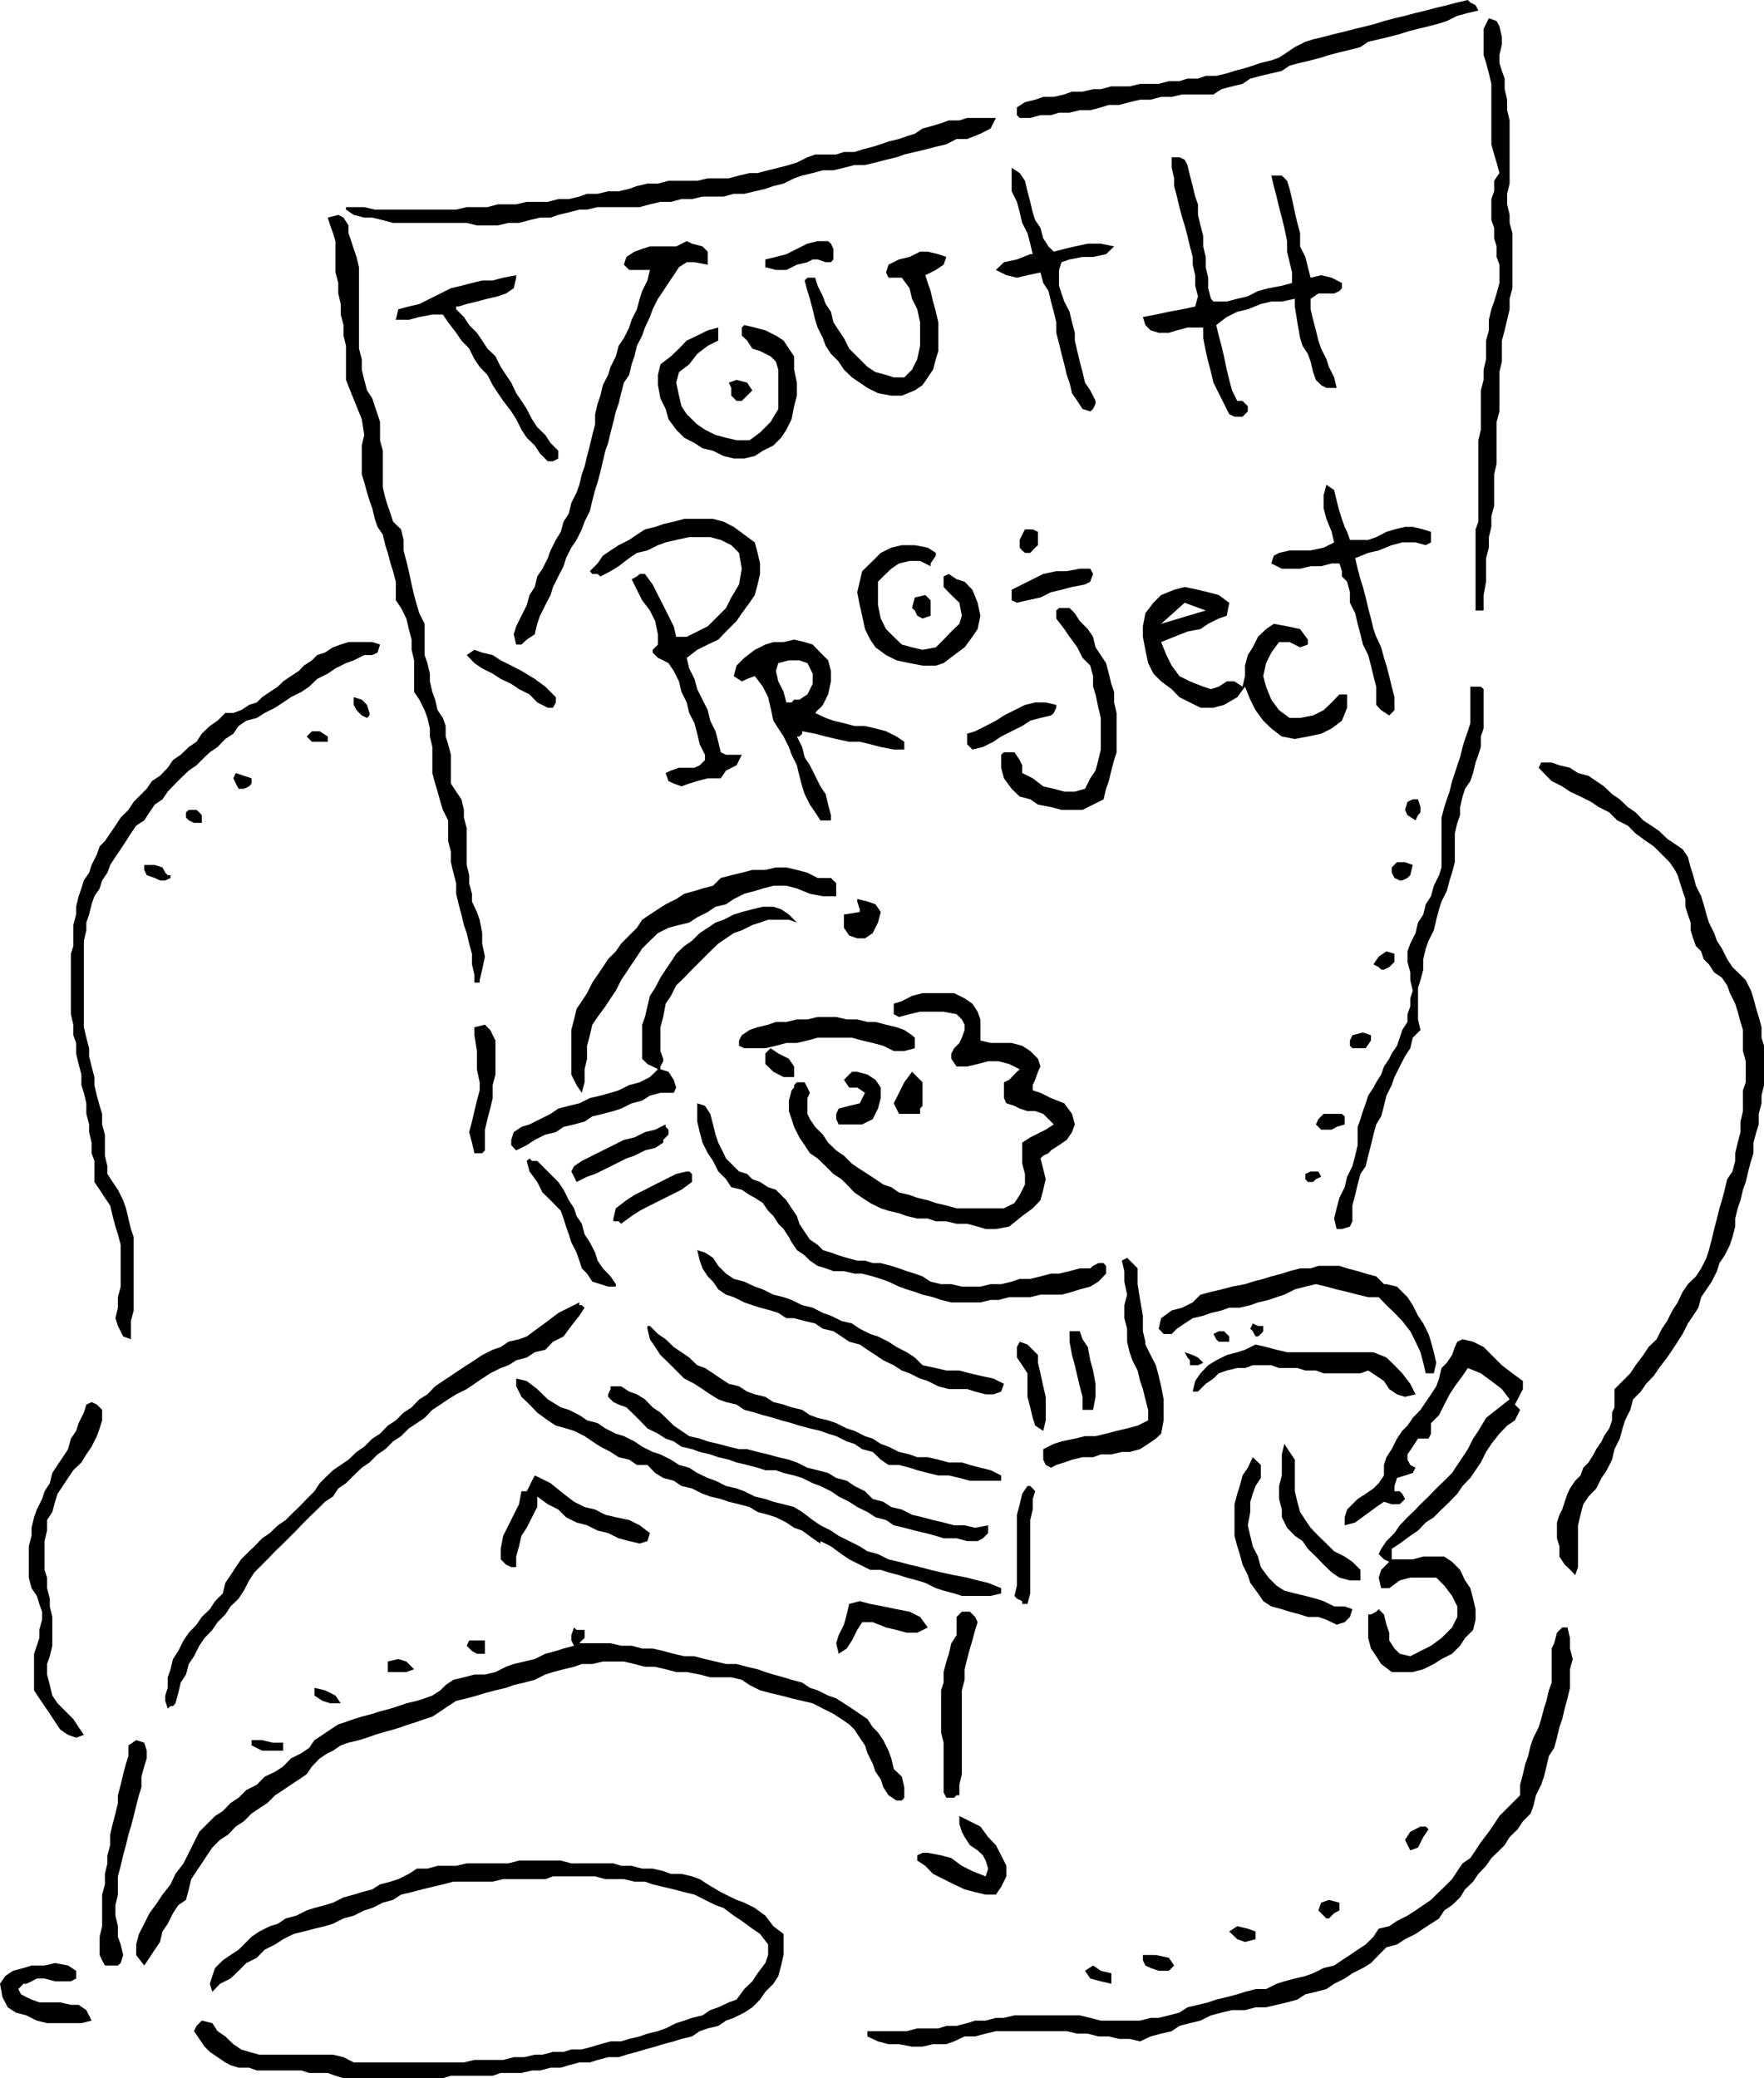 <svg xmlns="http://www.w3.org/2000/svg" width="215.433" height="253.72" fill-rule="evenodd" stroke-linecap="round" preserveAspectRatio="none" viewBox="0 0 5700 6713"><style>.pen1{stroke:none}.brush1{fill:#000}</style><path d="m4777 34-34 8-34 9-34 17-25 8-34 9-34 8-34 9-25 8-34 9-34 8-34 8-25 17-34 9-34 8-34 9-25 8-34 9-34 8-34 9-25 17-34 8-34 8-34 9-25 17-34 8-34 9-26 17h-101l-34 8h-34l-34 9h-34l-34 8-34 9h-33l-26 8-34 9h-34l-33 8h-34l-26 8h-34l-33 9h-34l-9-9v-25l26-17 33-8 26-9h34l34-8 25-9h34l34-8h25l34-9h59l34-8h60l33-9h34l26-8h34l25-9h34l34-8 25-8 34-9 25-8 26-9 34-8 25-9 26-17 25-17 34-17 25-8 34-8 34-9 34-8 34-9 34-8 34-9 25-8 34-9 34-8 34-9 33-8 34-9 34-8 34-9 34-8 8 8 17 9 9 17zm76 195 9 25v34l8 34v34l8 33v204l-8 33v34l8 34v26l9 33v178l-9 34v34l-8 34-8 34-9 33v68l-8 34v127l-9 34v135l-8 34v102l-9 34v34l-8 33v34l-9 34v76l-8 43v50h-26v-262l9-25v-263l8-34v-127l9-34v-33l8-34v-60l9-33v-34l8-34 9-25 8-26 9-34v-59l-9-25v-34l-8-26v-34l-9-25v-68l9-25v-34l17-25-9-34-8-26-9-33V271l-8-34-9-34-8-25V93l17-34 25 9 9 17 8 34v25l-8 34v25l8 26zM3218 381l-17 34-33 17-43 17h-34l-33 17-34 8-34 9-34 8-34 8-25 9-34 8-34 9-34 8h-34l-34 9-34 8h-34l-33 9-34 8-26 9-34 17-33 8-26 9-34 8-34 8h-34l-33 9h-68l-34 8h-34l-34 9h-34l-34 8-33 9h-136l-34 8h-25l-34 9-34 8-25 9h-34l-34 8-34 9h-34l-34 8h-68l-33-8h-238l-33-9-34-8h-26l-34-9-25-17v-8h59l34 8h263l34-8h67l34-9h59l34-8h68l34-9h34l34-8 25-9h34l34-8h34l34-8 25-9 34-8h34l34-9h93l34-8h68l33-9 34-8h26l34-9 33-8 34-9 26-8 34-17 25-9h68l25-8h34l25-8 34-9 26-8 25-9 34-8 25-9 26-8 25-17 34-9 26-8 25-9h34l25-8h93zm619 152 8 34 9 34 8 34 9 25v34l8 34 9 34v34l8 34v33l8 34v34l9 34 8 9h43l34-9 34-8 33-17 34-9 43-8 33-9v-34l-8-33-8-34v-34l-9-43-8-33-9-34-8-34-9-34-8-34h34l17 17 8 26 8 33 9 43 8 34 9 33v43l17 34 8 33 9 34 34-8 34 8 33 17v17l-8 9-17 8h-51l-25 17v34l8 34 9 34 8 33 9 26 17 34 8 25 17 34 8 34h-33l-17-9-17-17-9-25-8-34-9-25-17-26-8-25-9-51-8-51v-25l-42 9h-34l-34 8-42 17-34 8-34 17-34 26 8 34 9 33 8 34 9 43 8 33 9 34 17 34h17l17 17v17l-17 17h-26l-17-8-17-34-17-34-17-34-8-34-9-34-8-34-8-42v-34h-51l-34 9-26 8h-33l-26-8-17-17-8-26 42-8 42-9 43-8 42-9 9-33-9-34v-34l-8-34v-25l-9-34-8-34-9-34-8-25-9-34-8-34-9-34v-25l-8-34v-34h25l17 8 9 17zm-492 178 17 25 9 34 17 26 17 17 34-9 34-8 42-9h42l43 9-26 25-42 9h-34l-42 8-26 9-8 25v51l8 25 9 26 17 33 8 34 9 34v25l8 34 8 34 9 34 8 34 17 25 17 34v9l-8 17-9 8-25-8-17-26-17-25-8-34-9-25-8-34-9-34-8-34-9-34v-34l-8-34-9-33-8-34-17-26-9-34-42 9-34 8-34-8-34-17 26-25 42-9 43-17h8l-8-34-9-34-17-33-8-34-9-34-17-34v-76l26 17 17 25 8 34 9 34 8 34 8 25zM1152 830l8 33v263l9 34v34l8 33 9 34 17 26 8 25 9 26 8 25v59l9 34v119l8 33 8 26 9 25 8 26 26 25 8 34v34l9 34 8 33 9 43 8 34 9 33 8 26 17 34v101l9 26 8 34v25l8 34 9 25 8 34 17 25 9 26v34l8 25 9 34v93l17 26 17 25 8 34v25l9 34v119l8 33v26l9 34v25l16 34 9 25 8 43v34l9 42-9 42-8 34v8h-17v-25l-8-34v-34l-9-33-8-34-9-26-8-34-9-33-8-34v-34l-9-34-8-34v-34l-9-34v-67l-17-34-8-26-9-33-8-26-9-34v-84l-8-34v-26l-8-34-9-25-17-34-17-25v-102l-8-34v-33l-9-34-8-34-17-34-17-25v-60l-9-34-8-25-9-34-8-25-8-34-17-25-9-26-8-34-9-25-8-26-9-33-8-26v-93l8-34-8-51-17-42-17-42-17-43v-110l-8-33v-34l-9-34v-34l-8-34v-34l-9-34V779l-8-26-9-25-8-25 34-9 17 9 16 25v25l9 26 8 25 9 26zm1541-17v25l-8 9h-17l-26-9h-16l-17 9-34 8-34 17h-34l-34-9v-25l34-8 34-9 34-17 34-17 33-8h34l9 8 8 17v9zm-406 0v42l-43-8h-25l-25 16-17 26-17 25-17 26-17 25-17 34-9 25-16 34-9 26-17 33-8 34-9 26-8 34-17 25-9 34-8 34-9 25-8 34-9 34-8 34-9 25-8 34-8 34-9 34-8 25-9 34-8 34-17 34-9 25-17 34-17 25-17 34-8 26-17 33-17 34-8 26-17 33-17 34-9 26-8 34-26 17-17 16h-17l-8-33 8-26 17-34 17-34 9-33 17-26 8-34 17-25 17-34 9-25 17-34 16-26 9-33 17-26 8-34 17-34 9-25 8-34 9-25 8-34 9-34 8-34 9-34v-33l8-34 9-26 8-34 17-33 8-26 17-34 9-34 17-25 17-34 8-25 17-34 9-34 8-25 17-34 8-34h-67l-17-17 8-25 26-17 25-9 25-8h85l34-17 17 8 34 9 17 17zm771 17-9 25-25 17-34 17 8 25 9 26 8 34 9 33 8 34v93l-8 26-9 34-17 25-17 25-25 17-42 17h-34l-43-8-34-17-25-17-25-17-26-25-17-26-25-25-17-26-9-25-17-34-8-25-8-34-9-34-8-25-9-34 9-9h25l8 26 17 34 9 25 17 25 8 34 17 26 17 25 17 34 17 17 25 25 17 17 26 17 34 9 25 8h34l25-25 17-34 9-43v-76l-9-42-17-34-8-34-25-34h-43l-8-17 8-25 34-17 34-8 34-17h25l34 8 26 9zm-1390 67-8 34-25 17-26 9-34 8-34 9-33 8-26 8h-8v9l25 25 17 26 25 25 17 25 17 26 26 25 17 34 17 26 17 25 16 34 17 25 17 26 17 33 17 26 26 25 17 26 25 25v25l-17 9h-17l-25-25-17-26-26-25-17-26-17-34-16-25-26-34-17-25-17-26-17-33-25-26-17-25-17-34-25-26-17-25-26-34-17-25h-34l-42 8-34 9h-42l8-34 34-9 34-8 34-17 34-17 34-17 34-8 34-9 33-8h34l34-9 42-8v8z" class="pen1 brush1"/><path d="M2566 1151v43l9 42v42l-9 34-8 42-17 34-17 26-25 25-34 17-26 17-34 8h-34l-33-8-34-17-34-8-26-17-33-17-26-26-25-34-9-33-17-34-8-43v-33l8-34 34-26 26-25 25-26 34-16 34-17 34-9v42l-34 17-34 26-26 34-33 25-9 34 9 42 8 34 17 26 34 33 25 17 34 17 34 9 34 8h42l34-25 34-34 25-42v-127l-8-26-17-17-34-17-25-8-17-26-17-16v-26l8-8 34 8 34 9 34 17 25 16 17 26 17 25z" class="pen1 brush1"/><path d="m2431 1261-17 17-17 17h-17l-17-17v-25l-8-17 25-9 34 9 17 25zm1905 415 9 26 8 16 9 26h59l26-9 33-17 26-8 34-8h25l34 8 25 8v34l-17 9-33-9h-43l-34 9-42 17-34 8-42 17 8 34 9 34 8 25 9 34 8 34 9 34 8 34 9 25 16 34 9 34 8 25 9 34 8 34 9 34v42l-9 9-8 8-26-17-16-17v-59l-9-34-8-34-9-34-17-34-8-33-9-34-8-34-17-34v-34l-9-34-17-17v-17l-8-25h-25l-34 9h-34l-34 8h-59l-34-17 8-25 17-9 34-8h68l42-9 34-17-8-34-17-42-9-34v-42l9-34 25 17 8 34 9 34 8 25zm-1897 76 9 34 8 34v34l-8 34-9 34-17 25-25 34-17 25-34 34-25 26-34 16-34 17-34 26 8 34 17 34 9 33 17 34 17 34 8 34 17 34 9 34 8 34 17 8h51l-17 34-34 17-17 25h-42l-34 9-26 8-25 9-25-9-17-8-9-26 17-8 26-9h50l17-8 17-17v-17l-17-34-8-34-9-34-17-33-8-34-17-34-8-34-17-34-17-25-17-9-17-8-17-17v-9l8-8 9-9v-33l-9-43-17-34-25-33-17-34-17-34 17-9 9-8h17l25 34 17 34 17 33 17 34 17 34 8 34h34l34-17 34-17 34-34 25-25 17-34 25-42 9-51-9-51-25-25-34-17-34-9h-68l-42 9-34 8-25 9-34 17-34 8-25 17-34 26-26 16-33 17-9-8h-17l-8-9 25-25 17-25 25-17 26-17 34-17 25-17 26-17 33-8 26-9 34-8 34-9h93l34 9 33 17 34 25 34 25zm915-17v26l-9 8-16 17h-17l-9-8-8-9v-25l8-17 9-17h25l17 8v17zm-330 51v9l-17 25v9l-34-17h-34l-34 8-25 17-26 25-17 17v76l9 43 17 34 25 25 26 25 33 9 34 8 43-8 25-25 25-26 26-25 8-26-8-42-26-25-25-26v-34l17-8 25 17 26 8 25 26 17 42 9 42-9 43-17 25-25 34-34 25-34 26-25 8h-43l-42-8-42-9-34-17-34-25-17-25-17-34-9-43-8-34-8-42 8-34 8-34 34-33 26-26 34-17 34-8h42l42 8 26 17zm499 51 9 17-9 25-17 9-42 8-34 9-34 8-34 17-42 9-34 8-17-8v-34l34-17 34-17 34-17 42-9h34l42-8h34z" class="pen1 brush1"/><path d="M3007 1939v50l-26 9-17-9-8-17-9-8 9-34 34-8 17 17zm449 25 17 17 16 25 26 26 17 25 8 34 17 25 17 26 9 34 8 33 9 26v34l8 34v127l-8 25-9 34-8 34-9 25-8 34-34 17-34 17h-68l-34-9-42-8-25-17-34-9-26-25-25-34-9-34v-42l9-8h34l17 25 8 17v25l34 17 34 26 34 8 34 9h34l33-9 17-34 17-25 9-34 8-34v-102l-8-33-9-43-8-25v-34l-9-34-25-25-17-34-25-34-17-25-26-34v-26l9-8h34zm516-17-8 42-26 9-34 17-25 17-42 8-43 17-42 17 17 42 17 34 25 34 34 17 43 17 25 8 25-8 26-17h25l26 17 8-34v-34l9-34 16-25 17-34 26-25 25-17 43 8 42 9 25 34v16l-25 9-34-17h-34l-25 34-17 34-9 42 9 34 17 42 25 34 34 25h34l42-8 34-17 26-25 25-26h25v43l-17 42-33 25-34 17-43 9-42 8-42-8-34-26-26-25-25-34-17-34-17-42-25 34-43 25-34 9h-42l-34-17-34-17-25-26-34-25-25-25-17-34-9-43-8-42v-34l8-42 26-34 25-25 42-17 34-9 43 9 33 8 34 9 34 25zm-76 25-68-25-76 68 144-43zm-2668 110-8 26-17 8h-26l-34 17-25 9-34 17-25 17-34 17-26 25-25 17-34 17-25 17-26 17-34 17-25 16-34 9-25 17-17 25-26 17-25 26-25 17-17 16-26 26-25 17-26 25-17 17-25 26-17 25-25 17-17 25-17 26-26 17-17 25-16 25-17 26-17 25-17 26-9 25-17 25-8 26-17 25-9 26-8 33-9 26v25l-8 34v279l8 34 9 34v26l8 33 9 34v26l8 34 9 33 8 26v34l9 33v68l8 34v25l17 26 17 25 17 34 9 26 8 33 8 34 9 26v237l-9 34v59l-25-9-17-34-8-25 8-34v-34l9-34v-135l-9-34-8-25-9-34-8-34-17-25-17-26-17-25v-68l-9-25v-34l-8-34v-25l-9-34v-34l-8-34-8-25v-34l-9-34-8-34v-34l-9-25v-34l-8-34v-195l8-25v-68l9-34v-25l8-34 9-25 8-26 17-25 8-25 17-34 9-26 17-17 17-25 17-25 17-26 25-25 17-26 17-17 25-25 17-25 26-17 25-26 17-25 25-17 26-25 25-17 17-26 26-25 25-17 25-25h26l25-9 26-17 25-8 17-17 25-17 26-17 17-17 25-17 26-17 16-17 26-17 17-17 25-8 26-17 25-9 25-8h77l25 8zm568 170v17l-9 17h-17l-34-17-25-26-34-17-25-17-34-16-26-17-34-17-25-17-25-26 25-17 25 9 34 8 26 17 34 17 33 17 43 26 34 25 34 34zm880-119 9 34v34l-9 42-17 34-8 9-9 8-8 9 34 16 25 9 34 8 34 9h34l34 8 34 9 34 17 25 17v25h-34l-42-8-34-9-34-8h-34l-42-9-34-8-34-9-42-8v8l-9 9h-8l17 34 8 33 17 26 17 34 17 34 17 25 8 34 9 34v17h-34l-17-26-17-25-17-34-8-25-9-34-8-34-17-34-9-25-17-34-17-26-16-25-9-42-8-34-17-34-26-34-25 9-17 8-26-17 9-34 25-25 34-26 34-17 26-8h33l34-8 34 8 26 8 25 26 25 25zm-161 9-8 25 8 34 17 34 9 34h17l8-9h17l26-17 17-34v-33l-17-34-26-9h-34l-34 9zm2279 84v127l-9 26v34l-8 25-9 25-8 34-9 26-17 25-8 25-8 34v26l-9 25-8 34v93l-9 34-8 25-9 34-17 34-8 25-9 34-8 34-17 34-9 25-8 34v34l-9 34-8 25v102l8 34-25 25-8 34-17 26-17 33-17 34-9 26-17 34-8 33-9 34-16 26-9 33-8 34-9 34-8 34-17 25-9 34-8 34-9 34v51l-8 17-26 8h-17l-8-34 8-33 9-34 17-34 8-34 17-34 9-34 8-34v-59l9-25 8-26 9-25 8-25 17-26 9-17 16-25 9-26 17-25 8-17 17-25 9-26 8-25 17-26v-25l9-25v-26l8-25-8-34v-25l-9-34v-34l9-25 17-34 8-34 17-26 8-33 17-26 9-34 17-34 8-25v-161l9-34 8-25 9-25 8-34 9-26 8-25 9-26 8-33 8-26 9-25 8-26v-118h34l9 8z" class="pen1 brush1"/><path d="M1194 2303v8l-8 8-17-8-17-17-9-17v-25l26 8 17 17 8 26zm2219-26v9l-8 17-9 8-34 8-33 9-26 17-34 17-34 17-25 17-34 17-34 8-17-17v-34l26-8 34-17 33-17 26-17 34-17 34-17 33-8h34l34 8zm-2354 102v17h-51l-17-17 17-17h25l26 17zm4378 364 17 25 9 34 8 25 9 34 17 34 8 26 9 33 8 26 17 34 9 25 16 25 17 34 17 26 26 25 17 17 17 34 8 25 9 34 8 26 9 33v34l8 26v127l-8 34v25l-9 34v34l-8 25-9 34v34l-8 25-9 34-8 34-9 25-8 34-9 26-8 33v26l-9 34-8 25-17 34-17 25-8 26-17 34-17 25-17 25-9 34-17 26-17 25-17 34-16 25-17 26-17 25-26 34-17 25-25 26-17 25-25 25-9 34-17 34-8 26-9 33-17 34-8 34-17 34-17 25-17 34-25 26-17 25-9 34-8 34v135l-9 26-8-9-17-17-9-8-17-26v-33l-8-26v-51l8-25 9-17 8-25 9-26 8-17 17-25 17-17 9-25 17-17 16-26 9-17 17-25 8-17 17-25 9-26v-25l8-17v-59l26-26 25-25 17-26 25-33 17-26 26-25 17-34 17-25 17-34 17-26 16-34 17-25 26-25 17-26 17-34 8-25 9-34 8-34 9-34 8-33 8-26 9-34 8-34 17-25 9-34v-25l8-34 9-34v-34l8-34v-67l9-26v-68l-9-33v-68l-8-26-9-33-8-26-17-34-9-25-17-25-25-17-17-26-17-17-8-25-17-17-9-25-8-26v-25l-9-26-8-25v-25l-9-26-8-25-8-26-9-17-17-25-17-17-17-17-17-17-25-17-34-25-25-25-34-17-26-26-34-17-25-17-34-17-34-16-25-17-34-17-17-17-25-26 8-17h34l25 9 34 8 26 17 34 9 25 17 25 17 26 25 25 17 26 25 25 17 25 26 26 17 25 17 26 25 25 17 25 17zM813 2514v17l-8 9-17 8h-17l-9-17-8-17 8-17 26 9 25 8zm3777 93v17l-8 9-8 17-26-17-8-17 8-26 17-8h17l8 25zm-3938 26v25h-25l-17-8-9-9v-17l9-8h25l9 8 8 9zm3905 194-9 9-17 8h-8l-17-8-9-17v-17l17-17h26l25 9-8 33zm-4023-8 8 8h9v9l-17 8h-17l-17-8-26-9-8-17v-16h34l25 8 9 17zm2151 17 17 17v42h-43l-42-8-42-17-34-9h-42l-34 9-26 8-34 9-34 17-25 17-34 8-25 17-34 17-26 17-33 8-34 9-34 17-26 25-25 25-17 26-17 25-17 26-17 25-17 34-17 25-17 26-25 34-17 25-8 34-9 34v42l-8 34v42l-9 34-17-25-17-34v-144l9-34 8-34 17-25 17-26 17-34 17-25 17-25 17-26 25-25 17-25 26-26 25-25 17-26 25-17 26-17 25-16 34-17 26-17 33-9 26-8 34-9 25-25 34-9 34-8 34-9h42l34-8h34l34 8 34 9 33 17h43zm161 110-9 34-17 34-25 17h-25l-26-9-17-25v-43l51-8v-9l-8-25v-8l33 8 26 9 17 25z" class="pen1 brush1"/><path d="m2575 2980-26-9h-67l-26 9-25 8-34 17-26 9-25 17-25 17-26 25-17 17-25 25-26 26-16 17-26 25-17 34-17 25-8 43-9 33v77l9 25v8l-9 17v9l26 8 17 26 8 25-8 17h-43l-34 9-25 16-34 9-34 17-25 8-34 9-34 8-25 17-34 9-34 8-25 17-34 8-34 17-26 17-34 17-8-8-8-9v-17l8-25 25-17 26-8 34-17 34-17 25-17 34-9 34-8 34-17 34-8 33-9 26-8 34-17 34-9 33-17 26-25-17-9-17-8-17-17v-110l9-25 8-34 8-34 17-26 17-33 17-26 17-25 17-26 26-25 25-17 25-25 26-17 25-17 26-9 33-17 26-8 34-9 34-8h34l25 8 25 17 26 26zm1931 101v26l-17 17-17 8h-9l-8-8-17-9 17-25 25-17 26 8zm-1347 187 9 25v68l33 8h68l34 9 26 17 25 25 8 25-8 17-9 26-8 17v17l25 8 34 17 43 17 25 34 9 34-9 25-17 25-25 17-26 17-8 9-17 8-9 9 9 34 8 33-8 34-9 34-25 26-34 25-42 34-43 8h-33l-26-8-34-9h-34l-33-8h-34l-26-9h-34l-34-8-25-9-34-8-25-8-34-17-26-17-25-17-25-26-17-17-26-17-25-25-26-25-25-17-17-26-17-25-17-34-8-25-9-26v-34l9-33 8-9v-8l9-9h25l9 17 8 17-8 17v51l8 17 17 25 25 25 17 26 26 25 25 17 26 26 25 17 25 16 26 17 25 17 26 9 25 17 34 8 25 9 34 8 26 9 34 8 33 9h153l34-17 17-26 17-34v-34l-9-33v-68l26-17 50-25 26-17-17-17-17-17-26-9h-25l-25-8-17-9-26-8-8-17v-51l17-8 25-26 9-8-34-17-34-9h-34l-34 9-34 8h-34l-17-25v-17l9-17 17-17 8-17 9-25v-17l-9-17-17-17-42-8h-76l-34 8-34 9-17-9v-34l26-8 33-17 34-9h102l34 17 25 17 17 26z" class="pen1 brush1"/><path d="m2947 3344 9 8v34l-34 9h-34l-34-17-34-9-34-8-33-9h-111l-33 9-34 8h-34l-34 9-34 8h-68l-17-8v-17l9-17 25-17 26-9 34-8 25-9h34l34-8h34l33-8h60l34 8h34l33 8h26l34 9 34 8 25 9 25 17zm-1346 51v76l-9 34v42l-8 34-9 34-8 34v67l-9 9h-25l-8-34-9-34 9-34 8-34 8-34 9-33v-26l-9-42v-59l-8-51v-26l34-8 17 17 17 34v34zm2829-51v17l-17 25h-43l-8-8v-17l8-17 34-9 26 9z" class="pen1 brush1"/><path d="M2566 3479h-34l-33-17-26-25v-34l17-17 25 17 34 17 17 25v34zm280 34v34l-9 34-17 34-34 17h-76l-8-17v-17l8-17 34-9 34-8 17-34-25-17h-26l-17-25 26-26h17l33 9 26 17 17 25zm135 51v8l-8 9v17h-68l-17-34 17-34 17-34 25-34 34 34v68zm-660 127 17 34 8 17 25 25 17 17 26 8 17 17 25 9 26 17 25 8 17 17 17 17 17 26 17 25 8 25 17 26 17 25 25 17 17 17 26 8 25 9 26 8 34 9h25l25 8h26l34 9 25 8 25 9 26 8 25 9 26 17 34 8h33l34 8h60l33-8h34l34-8 26-9h34l33-8 34-9h26l34-8 33-9h34l9-8 17-9h17l8 9v25l-25 26-26 16-34 9-25 8-34 9h-68l-33 8h-68l-34 9h-26l-33 8h-94l-33-8-26-9-34-8-25-9-26-8-25-9-34-16-25-9-26-8-34-9h-25l-34-8h-34l-25-9-26-8-25-17-17-17-25-17-17-25-9-17-17-26-17-17-16-25-17-17-17-25-26-17-17-9-25-17-34-8-17-26-25-25-17-34-17-25-17-34-9-34-8-34v-59l25 8 17 26 9 34 8 33 9 26zm2024-85v26l-26 8-16 9h-34l-17-17 8-17 17-17h59l9 8zm-2185 43v16l-9 9-8 8v9l-26 17-33 8-34 17-26 9-34 17-34 17-33 16-26 9-34 17-8-17-9-17 9-17 25-17 34-17 34-17 34-17 34-17 34-8 34-17 33-8 34-17v8l9 9zm-170 499v8h-25l-25-8-26-8-17-26-17-17-8-25-9-26-17-33-8-26-9-25-8-26-9-25-33-34-26-25-17-34-25-34-9-34 9-8 8 8h17l26 26 25 25 17 17 17 25 17 34 17 26 8 25 17 25 9 34 17 26 17 33 8 26 17 25 25 26 17 25zm246-356v26l-34 25-34 17-34 17-34 17-33 17-26 17-34 25-8-8h-17v-9l8-33 34-26 26-17 34-17 33-17 34-17 34-17 34-8h8l9 8zm2033 9-17 8-9 9h-17l-8-9v-17l17-8h25l9 17zm-1898 330 34 9 34 16 26 9 34 17 33 8 26 9 34 17 34 8 33 17 26 9 34 17 34 8 25 17 34 17 25 8 34 17 26 17 33 17 26 17 25 25 43 9 34 8h42l34 9 34 8 42 9 34 17-9 25-25 9h-25l-34-9-26-8h-59l-34-9-34-17-25-8-34-17-25-9-26-17-34-16-25-17-26-17-25-17-34-9-25-17-26-17-34-8-25-17-34-8-34-9h-25l-26-17-25-8-34-9-25-8-26-9-34-17-25-8-25-17-17-25-17-17-17-26-9-25-8-34 25 8 26 17 17 26 25 25 25 17zm1330 212 17 34 17 33 9 34 8 34 8 42v68l-8 43-17 16-25 17-26 17-34 9h-25l-34 8h-34l-25 9h-34l-34 8-25 9-26 8-17 9-17-9-8-17v-34l34-17 25-8 43-9 33-8h34l34-8 34-9 34-8 34-9 34-17v-34l-9-34-8-33-9-26-8-34-17-33-9-26-8-34v-42l-9-34v-42l9-34-9-42v-34l-8-34 17-9 17 17 17 17v51l8 51 9 51v50l8 34v9zm822-178 25 25 17 26 17 34 17 25 17 34 8 25 9 34 8 34-8 34h-26l-8-34-9-34-16-34-17-34-26-33-25-26-26-25-25-26h-34l-34-8-34-9-34-8-33-9-34-8-34 8-34 9-34 17-25 8-26 9-34 8-25 9-34 8h-34l-25 9-34 8-25 9-34 8-26 17-25 17-17 17h-26l-8-9-8-8 8-34 34-25 34-9 34-17 25-25 34-9 34-8 34-9 42-8 25-8 34-9 26-8 34-9 25-8 34-9h34l25-8h68l25 8 34 9 26 8 34 9 25 25h8l34 8 9 9zm-2634 59-17 26-26 33-25 34-34 17-25 26-34 8-26 17-34 9-25 16-25 9-34 17-26 17-25 17-25 17-34 17-26 16-25 17-26 17-25 26-25 17-26 17-25 25-26 17-25 25-25 17-26 26-25 17-26 25-25 25-25 17-17 26-26 17-25 25-26 25-17 17-25 26-25 25-17 17-26 25-25 26-17 17-25 25-17 26-17 33-17 26-26 25-17 26-25 25-17 25-25 26-17 25-17 34-17 25-9 34-17 26-8 34-9 33-8 9h-8l-9 8-8-25v-17l8-25v-34l9-26 8-33 17-26 17-34 17-25 25-26 17-25 26-25 17-26 25-25 8-34 17-25 17-26 17-25 26-26 17-16 25-26 25-17 26-25 25-17 26-26 17-16 25-26 25-25 17-26 17-17 26-25 25-17 25-17 26-25 25-17 26-26 25-16 25-26 26-17 25-25 26-17 25-26 26-16 25-26 25-17 26-17 25-17 26-17 25-16 25-17 34-17 26-9 25-17 34-8 25-9 34-25 34-25 34-26 34-17 34-17v9h8l9 8z" class="pen1 brush1"/><path d="m4082 4300-8 9-9 8h-8l-9-17-8-8 8-17 17 8h17v17zm-1177 390 34 8 25 9h34l34 8 34 9h42l26 8 34 9 33 8 34 17v17h-101l-34-9-34-8h-34l-34-8-34-9-25-8-34-9h-34l-25-17-26-25-34-9-25-17-25-8-34-17-26-8-25-9-34-8-34-9-25-8-34-9-25-8-34-9-26-8-34-9-25-17-34-8-25-9-26-16-25-17-26-17-33-17-26-26-25-25-26-25-17-26-17-25-8-34v-9h8l26 26 25 17 26 25 25 17 25 17 26 25 25 9 26 17 25 17 26 17 33 8 26 17 25 9 34 8 26 17 33 8 26 9 34 8 25 17 25 9 34 8 26 9 34 17 25 8 34 17 25 8 26 17 25 9 34 17zm1067-373v17h-34l-8-8-9-17 17-9h17l17 17zm-457 34 8 43 9 33 8 43v42l-8 42h-34v-42l-9-34-8-34-8-34-9-33-8-43v-34h33l9 26 17 25zm1406 110v26l-9 17-8 16-9 17 17 17-17 34-25 17-25 26-26 33-17 26-17 34-17 25-17 25-25 26-17 25-25 26-26 25-25 25-26 17-25 26-25 17-34 25-26 17v34h68l34-9h68l25 17 26 26 16 34 17 25 9 34 8 34v34l-8 33-26 26-16 25-26 26-34 17-25 16-34 17-34 9h-68l-34-26-16-25-17-25-9-34v-76h9l17-9 8-8 17 17 8 33 9 26v25l17 26 17 17 34 8 33-17 34-17 34-25 34-34 17-34v-34l-17-34-25-33-26-26h-84l-34 9-34 25h-26l-8-34 8-25 26-26-17-8-17-17 8-17 17-25 26-26 17-25 25-26 26-25 16-17 26-25 25-26 26-25 25-25 17-26 17-25 17-26 17-34 17-25 25-42 43-34 33-26-25-33-34-26-34-25-42-17-17 25-25 34-17 26-17 33-17 34-26 26v34l-8 16h-34l-17 26-17 25v17l9 17 17 9-9 17-25 8-26 8-8 26v17h17l8 8 9 17-17 17h-26l-25-8-25 17-34 25-34 25-34 9v-26l8-25 17-17 17-17 26-17 25-17 17-17 17-25v-34l8-25 17-26 17-34 17-25 17-17 17-25 25-26 17-25 17-25 17-26 9-25 8-34 17-17 17-25 9-26 8-17 17-8 34 8 34 17 34 34 25 25 34 26 34 25zm-1567-59 8 34 9 42 8 34v76l-8 34-26-17-8-25-8-34-9-34v-76l-17-26-17-25v-34l9-17 25 9 17 17 17 17v25zm1084-34 42 17 26 25 25 26 26 34 17 34-34 8-26-8-25-17-17-26-25-17-26-17-25 9h-119l-25-9h-34l-26-8h-59l-25-9h-60l-25 9h-25l-34 8-26 9-17 17-25 17-25 25h-17l8-34 17-25 25-26 26-16 34-17 34-9 25-8 34-17 34 8 34 9 34 8h279zm-550 34-17 8h-26v-16l-8-9-9-17 26 9 17 8 17 17zm-2076 144 26 8 34 17 25 17 34 9 25 17 34 17 26 8 34 17 25 17 34 17 25 8 34 17 26 17 33 9 26 17 34 16 25 9 34 17 34 8 25 9 34 17 34 8 26 9 33 8 34 9 26 16 34 26 25 17 34 17 25 17 34 17 34 17 25 16 34 9 34 17 34 8 34 9 34 8 34 9 34 8 42 9 42 8 34 9 34 8 42 17v17l-34 8h-93l-25-8-34-9-25-8-34-17-26-8-34-9-25-8-34-9-25-8h-34l-34-17-34-17-25-17-34-25-34-17v8l-25-17-34-25-26-9-25-17-34-17-25-8-34-9-26-16-34-9-33-8-26-9-34-8-25-9-34-17-34-8-25-17-34-9-26-16-25-26h-34l-25-17-34-8-26-17-33-17-26-17-25-17-34-17-26-8-33-9-26-17-34-25-25-26-26-25-17-34v-25l34 8 34 26 34 33 42 26zm475 110 34 8 34 9 33 8h26l34 9 34 8 33 9 34 8 26 9 34 17 33 8 34 9 26 16 34 9 25 17 34 17 25 25 34 9 26 17 34 8 33 17 34 8 34 9 34 8 34 9h34l34 8 42-8v25l-17 17-17 9h-34l-34-9h-42l-25-8-34-9-34-8-34-9-34-8-25-17-34-9-26-17-33-16-26-17-34-17-25-17-34-17-25-9-34-17-26-8-34-8-25-9h-34l-25-8-34-9-34-8-25-9-34-8-26-9-34-8-25-9-34-8-25-17-26-9-25-16-34-17-25-26-17-17-26-25-25-9-17-8-17-17v-8l8-17v-9h34l26 17 25 9 26 16 25 26 25 17 26 25 17 17 25 17 25 17 34 8 26 9zM330 4554v34l-8 26-9 25-17 34-17 25-16 26-26 25-17 25-17 26-17 25-8 26-9 33-17 26v34l-8 34v93l8 25v34l9 34v25l8 34v93l-8 34-9 25v34l9 34 8 34 17 25 26 26 25 25 17 26 17 25-25 9-26-9-25-17-17-25-17-26-17-25-17-25-17-26v-118l9-26 8-25v-26l9-33v-26l-9-25-8-26-17-25-9-34v-101l9-34v-26l8-34 9-25 17-34 8-25 17-26 8-33 17-26 17-25 17-26 9-34 17-25 8-25 17-34 8-26 17-8 17 8 17 17z" class="pen1 brush1"/><path d="m4192 4851 9 33 17 26 17 25 25 26 26 25 25 25 34 17 25 17 26 26v34h-34l-34-9-25-17-26-25-25-26-26-25-17-25-25-17-25-26-17-34v-25l-9-34v-42l9-34v-68l8-34 17 26 17 25v102l8 34z" class="pen1 brush1"/><path d="M4040 4851v33l-8 43 8 34 8 34 17 33 9 34 25 34 26 26 25 16 34 9 34 8 34 9 25 8 34 17h34l25 9-8 25-17 17-26 8-33-16-26-9h-34l-25-8-34-9-25-8-34-9-26-17-17-25-25-34-8-25-17-34-9-34-8-25-9-34v-102l9-34 8-25 9-34 17-25 16-34 26 25v42l-17 26-9 25-8 26zm-2185 0 34 17 34 8 33 17 34 8 43 9 34 17 33 25-8 26-25 8-34-8-34-9-34-17-34-8-34-17-34-9-34-17-25-25-34-17-34-25v34l-17 33-17 34-17 26-8 34-9 33v34h-16l-17-8-17-17v-34l8-42 17-34 17-34 17-34 8-42h17l9-17 8-17 9-17 17 8 34 17 42 34 34 26zm1490-34-8 25v34l-8 34v237l-9 34h-17v-9l-17-8-8-9 8-33v-229l9-34 8-34 17-25h9l8 8 8 9zm-347 440-34 17h-34l-33-9-34-8-43-17h-34l-16 25-17 34-17 26-26 17-8-34 8-26 17-34 9-33 8-34 34-9 34 9 42 8 43 9 42 8 34 17 25 34zm161-17-8 25-9 34-8 26-9 34-8 33v34l-9 34v271l-8 34v34h-9l-8 8h-25l-9-17v-161l-8-33v-136l8-25v-34l9-34 8-25 8-34 17-26v-59l17-17h26l17 17 8 17zm1906 17 8 34v34l9 34-9 33v60l-8 34-9 33-8 34-9 26-8 34-9 33-17 26-8 34-8 33-9 26-17 34-8 34-9 25-25 25-17 26-26 25-16 26-17 17-26 25-17 25-25 26-17 25-26 25-16 26-26 25-25 17-17 26-26 17-25 16-25 17-34 17-26 17-34 9-25 25-25 26-26 16-34 17-25 17-34 17-25 17-34 9-34 8-26 17-33 9-34 8-34 8h-34l-34 9h-42l-34 8-34 9-34 17-34 8-34 9-25 17-34 8-34 9-34 16-34-8h-34l-33-8h-34l-34-9h-34l-34-8h-229l-33 8-34 9h-34l-34 16-25 9h-43l-34 8h-34l-42-8h-34l-34-9-34-16v-17h127l34-9h68l26-8h33l34-9 26-8h34l33-9h26l34-8h211l34 8 34 9h127l34-9h26l33-8 34-9 26-17 34-8 33-8 26-9 34-8 34-9 25-8 34-9h34l34-17 25-8 34-9 34-8 25-9 34-17 34-8 25-17 26-17 25-17 26-17 25-25 17-26 34-8 25-17 34-17 26-17 25-17 25-17 17-17 26-25 25-25 17-26 17-25 25-17 17-25 17-26 26-34 17-25 17-26 25-25 17-17 25-25v-34l9-34 8-34 9-25 8-34 9-25 17-34 8-26 9-34 8-25 8-34 9-25v-110l8-17 9-34 17-17h17zm-3176 8v26l-9 8-8 9h101l34 8h34l34 9h34l34 8 34 9 34 8h33l34 9 34 8 34 8h34l34 9 34 8 25 9 26 8 33 9 26 8 34 9 25 17 25 8 34 17 26 9 25 16 26 17 25 17 25 17 17 26 17 17 17 25 17 34 9 25 8 34 26 25 8 34v34l-8 9h-17l-26-17-17-26-8-25-17-25-9-26-17-34-8-25-17-25-17-26-17-17-25-17-26-17-34-17-33-17-34-8-34-8-34-9-34-8-34-9-34-17-25-17-34-8h-68l-34-9-42-8h-34l-34-9-34-8h-33l-34-9-34-8h-68l-34 8h-34l-25 9-34 8-34 9-25 8-34 17-34 9-34 8-25 9-34 8-34 9-26 8-33 9-34 8-26 17-25 17-26 17-25 8-25 9-26 8-25 9-26 8-33 9-26 8-25 9-26 8-34 8-25 9-25 17-17 8-26 17-25 26-17 25-25 17-26 17-25 17-26 17-25 25-26 17-25 17-25 25-26 17-25 26-26 17-25 25-17 25-17 26-17 25-17 26-8 33-9 34-25 17-17 26-17 34-17 25-8 34-17 25-17 26-17 25-26-34v-34l9-34 17-33 17-34 25-34 17-26 26-33 16-34 26-34 17-34 17-34 17-34 25-25 26-26 25-16 25-26 26-17 25-25 34-17 25-26 34-16 26-17 25-26 34-17 25-17 17-25 26-17 25-17 26-17 25-8 25-9 26-8 34-9 25-8 34-9 25-8 26-9 34-8 25-8 25-9 26-17 17-17 25-17 34-8 34-9h34l34-8 34-17 25-9 34-8 34-8 34-17 34-9 25-8 34-9-9-17v-17l9-25 8 8h26zm-322 34v43h-26l-16-9-17-17 8-17h51zm-229 93-25 9h-60v-34l34-8 26 8 25 25zm-237 110h-34l-25-8-26-17v-25l34 8 34 17 17 25zm-186 127v26h-68l-34-17v-17h34l34 8h34zm-449 77-9 33v34l-8 26-9 34-8 33-9 34-8 26-8 34-9 33-8 34-9 34v59l-8 34v34l8 34v34l9 25 8 34-8 26-9 8h-42l-9-17-8-17v-59l8-34v-102l9-33v-34l8-34v-26l9-33v-34l8-34 9-34 8-34v-25l9-34 8-34 9-34 8-25v-34l25-17 26 8 8 26v25l-8 26zm2786 321v34l-17 34-17 25h-33l-34-8-34-9-34-16-34-17-34-17-25-26-26-17v-17l17-8h17l43 8 33 9 34 25 34 17 43 17 8-25-8-26-9-17-17-16-25-17-17-26-9-17-8-25v-26l34 17 34 17 25 34 25 26 17 33 17 34z" class="pen1 brush1"/><path d="m4616 5909-17 25-17 34-25 9-17-34 17-26 33-17h17l9 9zm-2211 237 34 17 34 25 26 34 33 25v68l-8 34-9 34-16 25-26 26-17 25-25 25-26 17-34 17-25 9-25 17-34 8-26 9-25 17-34 8-25 8-34 9-26 8-33 9-26 8-34 9-25 8h-34l-34 9-25 8h-34l-34 9-26 8h-33l-34 9h-26l-34 8h-67l-26 9h-135l-26 8h-321l-26-8-25-9h-60l-25-8H830l-25-9h-34l-26-8-17-9-25-17-25-17-17-17-17-25-17-25 8-17 9-9 8-8 34 8 17 26 25 17 26 25 25 17 26 8 33 9h238l34 8 33 17h356l34-8h93l34-9h34l34-8h25l34-9h34l25-8h34l34-9 26-8 33-9h34l26-8 34-8 25-9 34-8 25-9 34-17 26-8 25-9 34-8 25-17 26-9 34-16 25-9 25-34 26-25 17-26 25-33 9-26v-34l-26-34-25-17-34-25-26-17-33-25-26-9-34-17-34-17-33-8-34-9-34-8-34-8-25-9h-34l-34-8h-60l-33-9h-136l-25 9h-136l-34 8h-127l-34 9-34 8-33 8-34 9-34 8-26 17-33 9-34 17-26 8-34 17-33 9-34 17-26 8-34 8-34 9-33 8-34 17-26 17-34 17-25 26-34 17-25 25-26 25-34 17-25 26-8-26 8-25 9-26 25-25 25-17 26-17 17-17 25-25 25-17 34-17 26-8 25-17 34-9 34-17 25-8 34-9 26-8 34-17 33-9 26-8 34-9 25-16 34-9 25-8 34-17 26-17h34l33-9h60l34-8h135l34-9h135l34 9h136l25 8h34l34 9h34l34 8 25 9h34l34 8 25 9 26 17 42 25 51 25 25 9zm1923 0v25l-17 9-17 17h-8l-9-9-17-17 9-25 25-9 34 9zm-271 93v25l-34 9-25-9-26-25 26-17 34 8 25 9zm-263 110-17 17h-33l-26-9-17-8-8-17v-17h42l42 9 17 25zm-3548 17v25l-17 9h-51l-34-9h-25l-17 9-17 8h-9l-17 17 9 17 17 9 17 8 25 9h68l34 8h25l25 17 17 34-33 8H152l-33-8-34-17-34-9-26-17-17-33-8-43 17-25 25-17 34-9 26-8h42l34-8 42 8 26 17zm3345 8v34l-34-8-34-9-17-25 26-17 25 17 34 8z" class="pen1 brush1"/></svg>
